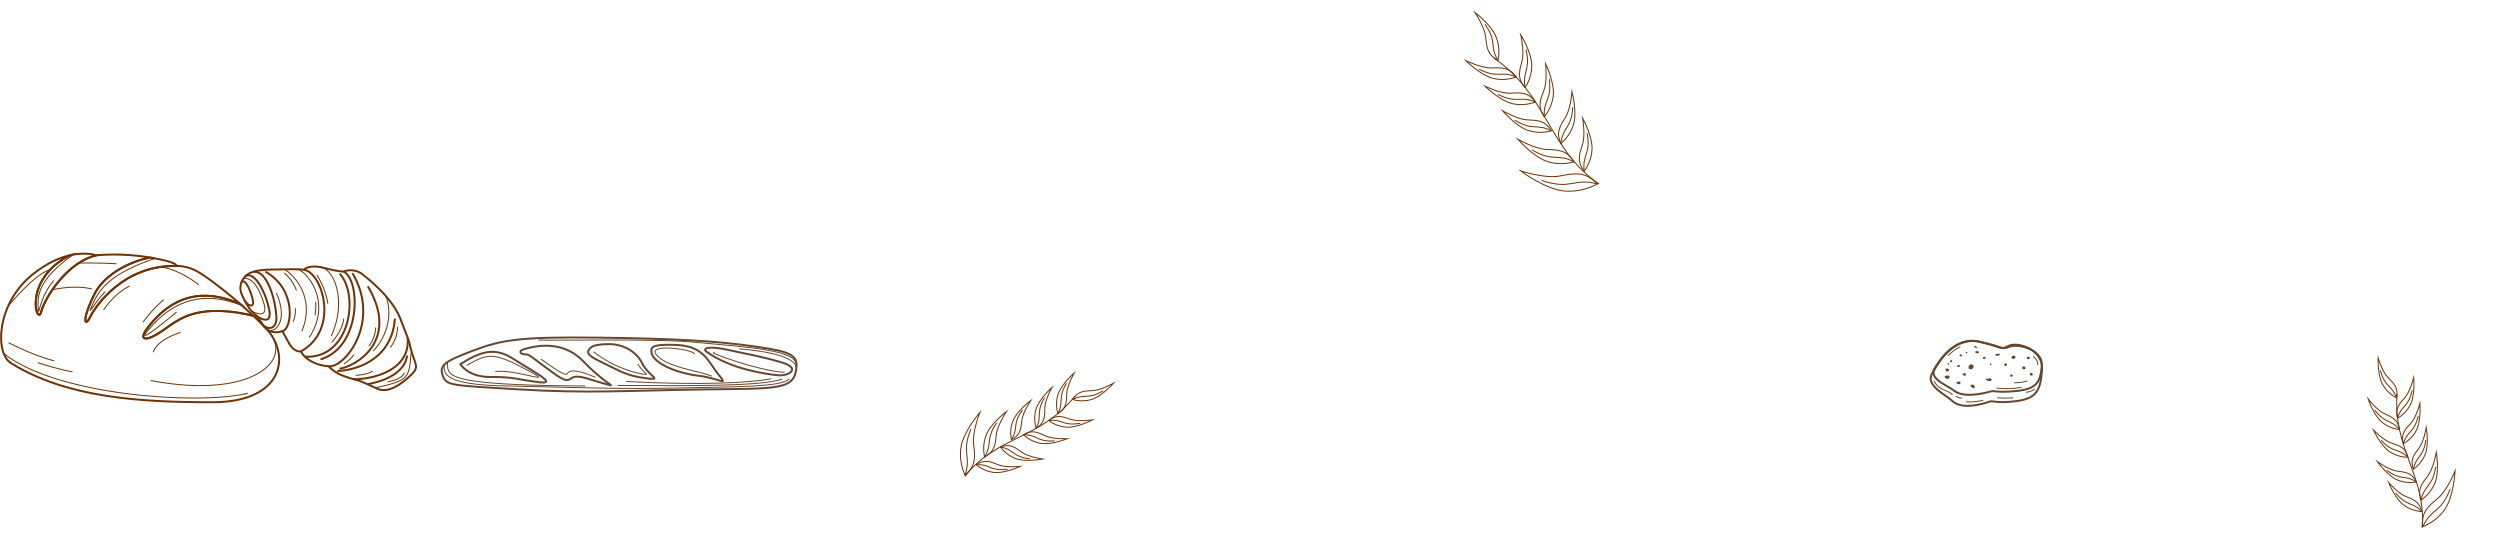 <svg width="1258" height="268" viewBox="0 0 1258 268" fill="none" xmlns="http://www.w3.org/2000/svg">
<g clip-path="url(#clip0_626_8678)">
<path d="M133.634 164.995C131.642 162.939 129.565 160.905 127.456 158.914C122.467 157.642 117.369 156.849 112.23 156.546C95.528 155.749 88.986 161.346 81.726 166.459C74.467 171.571 68.878 172.153 74.231 165.049C89.885 144.372 107.712 147.322 120.796 152.886C111.299 144.652 102.326 138.119 98.675 136.257C95.685 134.679 92.362 133.845 88.986 133.824C62.122 133.092 47.924 154.199 45.344 159.538C42.764 164.877 40.826 161.475 47.603 147.849C51.886 139.303 63.032 132.167 75.441 129.551L74.478 129.411C65.911 128.082 57.219 127.753 48.577 128.432C34.541 131.435 22.763 148.958 20.664 157.062C18.823 164.166 10.932 141.068 35.065 128.453C29.947 129.67 23.641 132.36 16.628 137.925C-1.767 152.52 -2.73 177.588 5.493 182.701C33.888 200.331 70.805 202.408 106.909 202.408C143.013 202.408 146.568 178.385 133.634 164.995Z" stroke="#6D3205" stroke-miterlimit="10"/>
<path d="M74.221 165.049C68.867 172.152 74.467 171.571 81.716 166.459C88.964 161.346 95.517 155.695 112.22 156.545C117.358 156.849 122.456 157.641 127.445 158.913C125.239 156.836 122.991 154.813 120.775 152.886C107.701 147.321 89.885 144.372 74.221 165.049Z" stroke="#6D3205" stroke-miterlimit="10"/>
<path d="M20.654 157.126C22.795 149.021 34.573 131.499 48.567 128.496C48.567 128.496 43.374 126.548 35.055 128.496C10.921 141.132 18.812 164.241 20.654 157.126Z" stroke="#6D3205" stroke-miterlimit="10"/>
<path d="M75.431 129.615C63.032 132.198 51.875 139.302 47.593 147.913C40.815 161.539 42.753 164.951 45.333 159.602C47.914 154.253 62.111 133.156 88.975 133.888C88.986 133.856 89.446 131.757 75.431 129.615Z" stroke="#6D3205" stroke-miterlimit="10"/>
<path d="M1.81 177.803C27.613 198.684 98.451 204.065 124.597 197.919" stroke="#6D3205" stroke-width="0.5" stroke-miterlimit="10" stroke-linecap="round"/>
<path d="M136.792 168.978C145.936 183.239 123.944 200.633 75.987 191.516" stroke="#6D3205" stroke-width="0.5" stroke-miterlimit="10" stroke-linecap="round"/>
<path d="M81.501 134.395C91.138 136.052 99.95 143.253 99.95 143.253" stroke="#6D3205" stroke-width="0.5" stroke-miterlimit="10" stroke-linecap="round"/>
<path d="M39.348 132.339C49.241 132.156 58.439 132.705 58.439 132.705" stroke="#6D3205" stroke-width="0.5" stroke-miterlimit="10" stroke-linecap="round"/>
<path d="M25.258 135.74C18.148 137.139 4.508 153.543 4.508 153.543" stroke="#6D3205" stroke-width="0.5" stroke-miterlimit="10" stroke-linecap="round"/>
<path d="M121.802 153.768C102.091 145.804 87.54 151.928 77.315 163.046C64.606 176.824 82.668 162.239 88.729 157.137" stroke="#6D3205" stroke-width="0.5" stroke-miterlimit="10" stroke-linecap="round"/>
<path d="M77.936 130.024C57.711 137.01 50.719 143.855 46.886 152.531C43.053 161.206 47.036 152.875 52.839 146.804" stroke="#6D3205" stroke-width="0.5" stroke-miterlimit="10" stroke-linecap="round"/>
<path d="M36.736 128.162C19.048 140.777 18.866 148.871 19.219 154.887C19.572 160.904 19.337 150.356 26.96 141.25" stroke="#6D3205" stroke-width="0.5" stroke-miterlimit="10" stroke-linecap="round"/>
<path d="M26.521 145.803C37.913 143.166 46.019 145.341 46.019 145.341" stroke="#6D3205" stroke-width="0.5" stroke-miterlimit="10" stroke-linecap="round"/>
<path d="M4.508 172.583C18.202 179.504 27.067 181.506 27.067 181.506" stroke="#6D3205" stroke-width="0.5" stroke-miterlimit="10" stroke-linecap="round"/>
<path d="M82.294 150.884C78.454 154.149 75.027 157.876 72.09 161.981" stroke="#6D3205" stroke-width="0.5" stroke-miterlimit="10" stroke-linecap="round"/>
<path d="M90.731 167.276C78.107 171.582 77.186 177.039 77.186 177.039" stroke="#6D3205" stroke-width="0.5" stroke-miterlimit="10" stroke-linecap="round"/>
<path d="M65.077 143.909C59.905 146.796 55.498 150.89 52.228 155.846" stroke="#6D3205" stroke-width="0.5" stroke-miterlimit="10" stroke-linecap="round"/>
<path d="M19.144 182.539C31.371 186.478 36.275 187.017 36.275 187.017" stroke="#6D3205" stroke-width="0.5" stroke-miterlimit="10" stroke-linecap="round"/>
</g>
<g clip-path="url(#clip1_626_8678)">
<path d="M803.792 92.55C797.646 85.995 792.034 87.221 784.696 88.595C777.357 89.97 765.204 86.007 765.204 86.007C765.204 86.007 777.861 95.471 787.47 96.139C793.142 96.535 798.807 95.289 803.792 92.55Z" stroke="#6D3205" stroke-width="0.5" stroke-miterlimit="10" stroke-linecap="round"/>
<path d="M803.792 92.55C791.755 89.293 790.784 95.85 775.904 90.832" stroke="#6D3205" stroke-width="0.5" stroke-miterlimit="10" stroke-linecap="round"/>
<path d="M792.031 81.424C788.435 75.362 783.944 75.434 778.149 75.209C772.354 74.984 763.744 70.02 763.744 70.02C763.744 70.02 771.825 79.319 779.028 81.399C783.272 82.653 787.784 82.662 792.031 81.424Z" stroke="#6D3205" stroke-width="0.5" stroke-miterlimit="10" stroke-linecap="round"/>
<path d="M792.031 81.425C783.402 76.95 781.64 81.784 771.105 75.52" stroke="#6D3205" stroke-width="0.5" stroke-miterlimit="10" stroke-linecap="round"/>
<path d="M780.601 65.856C777.506 60.543 773.601 60.558 768.534 60.32C763.467 60.082 756.077 55.698 756.077 55.698C756.077 55.698 763.063 63.938 769.327 65.733C772.997 66.854 776.909 66.896 780.601 65.856Z" stroke="#6D3205" stroke-width="0.5" stroke-miterlimit="10" stroke-linecap="round"/>
<path d="M780.601 65.855C773.1 61.897 771.486 66.094 762.369 60.537" stroke="#6D3205" stroke-width="0.5" stroke-miterlimit="10" stroke-linecap="round"/>
<path d="M772.587 51.296C769.028 46.31 765.14 46.569 760.145 46.9C755.15 47.231 747.258 43.386 747.258 43.386C747.258 43.386 754.926 50.919 761.349 52.233C765.108 53.002 769.008 52.677 772.587 51.296Z" stroke="#6D3205" stroke-width="0.5" stroke-miterlimit="10" stroke-linecap="round"/>
<path d="M772.588 51.296C764.766 48.002 763.526 52.332 753.96 47.605" stroke="#6D3205" stroke-width="0.5" stroke-miterlimit="10" stroke-linecap="round"/>
<path d="M762.937 38.742C759.446 33.752 755.541 34.011 750.483 34.172C745.425 34.334 737.638 30.516 737.638 30.516C737.638 30.516 745.225 38.124 751.618 39.51C755.387 40.351 759.316 40.084 762.937 38.742Z" stroke="#6D3205" stroke-width="0.5" stroke-miterlimit="10" stroke-linecap="round"/>
<path d="M762.937 38.742C755.162 35.376 753.869 39.691 744.366 34.856" stroke="#6D3205" stroke-width="0.5" stroke-miterlimit="10" stroke-linecap="round"/>
<path d="M767.437 44.048C763.333 39.481 764.526 35.747 765.85 30.855C767.175 25.963 765.258 17.474 765.258 17.474C765.258 17.474 770.898 26.621 770.778 33.174C770.723 37.044 769.564 40.818 767.437 44.048Z" stroke="#6D3205" stroke-width="0.5" stroke-miterlimit="10" stroke-linecap="round"/>
<path d="M767.437 44.048C765.945 35.687 770.337 35.431 767.911 25.026" stroke="#6D3205" stroke-width="0.5" stroke-miterlimit="10" stroke-linecap="round"/>
<path d="M753.769 30.333C748.376 27.541 748.117 23.624 747.572 18.56C747.028 13.496 742.227 6.277 742.227 6.277C742.227 6.277 750.766 12.796 752.998 18.966C754.34 22.602 754.608 26.549 753.769 30.333Z" stroke="#6D3205" stroke-width="0.5" stroke-miterlimit="10" stroke-linecap="round"/>
<path d="M753.769 30.334C749.382 23.07 753.476 21.198 747.372 12.395" stroke="#6D3205" stroke-width="0.5" stroke-miterlimit="10" stroke-linecap="round"/>
<path d="M777.09 58.726C773.496 53.743 775.081 50.156 776.902 45.423C778.723 40.689 777.751 32.051 777.751 32.051C777.751 32.051 782.404 41.751 781.586 48.263C781.121 52.111 779.56 55.744 777.09 58.726Z" stroke="#6D3205" stroke-width="0.5" stroke-miterlimit="10" stroke-linecap="round"/>
<path d="M777.09 58.726C776.528 50.251 780.986 50.46 779.588 39.865" stroke="#6D3205" stroke-width="0.5" stroke-miterlimit="10" stroke-linecap="round"/>
<path d="M785.429 72.185C782.82 66.596 785.054 63.385 787.737 59.081C790.42 54.778 791.025 46.104 791.025 46.104C791.025 46.104 793.78 56.505 791.764 62.748C790.598 66.438 788.399 69.713 785.429 72.185Z" stroke="#6D3205" stroke-width="0.5" stroke-miterlimit="10" stroke-linecap="round"/>
<path d="M785.43 72.185C786.415 63.747 790.788 64.779 791.4 54.121" stroke="#6D3205" stroke-width="0.5" stroke-miterlimit="10" stroke-linecap="round"/>
<path d="M797.168 86.114C793.378 81.318 794.698 77.662 796.287 72.839C797.877 68.017 796.388 59.447 796.388 59.447C796.388 59.447 801.562 68.886 801.094 75.427C800.834 79.293 799.471 83.003 797.168 86.114Z" stroke="#6D3205" stroke-width="0.5" stroke-miterlimit="10" stroke-linecap="round"/>
<path d="M797.168 86.115C796.105 77.673 800.615 77.635 798.651 67.13" stroke="#6D3205" stroke-width="0.5" stroke-miterlimit="10" stroke-linecap="round"/>
<path d="M804.552 92.5C779.102 75.18 779.042 48.117 751.751 29.214" stroke="#6D3205" stroke-width="0.5" stroke-miterlimit="10" stroke-linecap="round"/>
</g>
<g clip-path="url(#clip2_626_8678)">
<path d="M205.834 171.859C208.203 183.495 211.754 184.076 206.887 188.652C202.02 193.228 195.42 198.239 189.713 195.534C184.006 192.829 180.679 191.553 180.679 191.553C177.548 190.8 174.473 189.827 171.479 188.642C169.168 187.614 167.083 186.141 165.342 184.306C162.331 184.135 159.392 183.316 156.726 181.903C152.563 179.619 151.457 176.824 151.457 176.824C151.457 176.824 148.14 177.683 145.332 172.541C142.524 167.4 142.092 166.622 142.092 166.622C142.092 166.622 135.775 169.286 132.169 163.278C128.563 157.27 126.876 158.038 124.52 153.637C122.164 149.235 119.136 145.647 122.369 140.315C125.603 134.983 135.303 135.767 142.841 135.541C150.38 135.315 152.921 135.723 152.921 135.723C152.921 135.723 155.417 132.851 162.818 134.793C170.218 136.735 172.828 136.64 172.828 136.64C174.492 136.007 176.296 135.829 178.052 136.124C179.808 136.419 181.454 137.177 182.82 138.319C186.287 141.093 189.572 144.086 192.655 147.28C192.655 147.28 198.796 153.703 201.278 159.894C203.759 166.085 205.834 171.859 205.834 171.859Z" stroke="#6D3205" stroke-miterlimit="10"/>
<path d="M133.567 136.703C149.965 146.005 146.651 166.137 142.081 166.635" stroke="#6D3205" stroke-miterlimit="10"/>
<path d="M151.467 176.811C170.967 165.932 162.396 137.257 152.927 135.729" stroke="#6D3205" stroke-miterlimit="10"/>
<path d="M172.834 136.646C181.432 140.448 182.092 174.68 161.255 180.835" stroke="#6D3205" stroke-miterlimit="10"/>
<path d="M177.337 137.418C191.905 161.919 173.566 185.261 165.373 184.309" stroke="#6D3205" stroke-miterlimit="10"/>
<path d="M185.098 144.06C201.55 171.789 178.579 184.487 170.831 185.551" stroke="#6D3205" stroke-miterlimit="10"/>
<path d="M198.714 160.311C196.92 185.47 170.974 186.928 169.705 186.588" stroke="#6D3205" stroke-miterlimit="10"/>
<path d="M205.119 169.864C206.898 188.639 182.094 191.364 177.561 190.709" stroke="#6D3205" stroke-miterlimit="10"/>
<path d="M204.844 178.925C203.374 190.765 184.922 193.321 184.922 193.321" stroke="#6D3205" stroke-miterlimit="10"/>
<path d="M127.413 136.804C134.434 135.73 138.598 150.906 139.062 159.055C139.527 167.204 133.459 165.28 132.154 163.31" stroke="#6D3205" stroke-miterlimit="10"/>
<path d="M123.168 139.331C127.192 135.725 133.036 145.052 135.309 155.064C137.582 165.076 129.466 159.385 128.398 158.364" stroke="#6D3205" stroke-miterlimit="10"/>
<path d="M121.44 142.203C123.142 139.31 126.342 146.6 127.221 150.985C128.099 155.371 124.491 153.822 123.156 151.226" stroke="#6D3205" stroke-miterlimit="10"/>
<path d="M170.946 137.688C180.934 148.594 176.164 180.74 153.451 179.485" stroke="#6D3205" stroke-miterlimit="10"/>
<path d="M126.566 156.57C135.747 160.977 133.783 154.176 130.721 147.173C127.66 140.171 122.992 138.913 122.042 140.893" stroke="#6D3205" stroke-width="0.5" stroke-miterlimit="10" stroke-linecap="round"/>
<path d="M139.136 147.583C145.32 161.878 138.262 167.492 135.107 166.234" stroke="#6D3205" stroke-width="0.5" stroke-miterlimit="10" stroke-linecap="round"/>
<path d="M151.969 166.487C159.754 147.531 144.527 135.518 142.837 135.56" stroke="#6D3205" stroke-width="0.5" stroke-miterlimit="10" stroke-linecap="round"/>
<path d="M155.716 169.661C167.997 150.595 152.685 134.907 149.256 135.499" stroke="#6D3205" stroke-width="0.5" stroke-miterlimit="10" stroke-linecap="round"/>
<path d="M160.002 134.063C168.156 134.173 174.779 151.302 166.771 168.926" stroke="#6D3205" stroke-width="0.5" stroke-miterlimit="10" stroke-linecap="round"/>
<path d="M194.216 149.03C199.533 163.947 188.901 175.703 187.909 176.52" stroke="#6D3205" stroke-width="0.5" stroke-miterlimit="10" stroke-linecap="round"/>
<path d="M207.208 177.228C205.974 177.749 207.879 188.065 202.118 191.137C196.357 194.209 187.383 194.826 189.724 195.521" stroke="#6D3205" stroke-width="0.5" stroke-miterlimit="10" stroke-linecap="round"/>
<path d="M143.165 137.492C145.855 139.754 147.903 142.683 149.104 145.986" stroke="#6D3205" stroke-width="0.5" stroke-miterlimit="10" stroke-linecap="round"/>
<path d="M148.636 155.297C148.767 157.487 148.401 159.677 147.565 161.706" stroke="#6D3205" stroke-width="0.5" stroke-miterlimit="10" stroke-linecap="round"/>
<path d="M158.864 152.069C159.026 154.207 158.915 156.357 158.535 158.467" stroke="#6D3205" stroke-width="0.5" stroke-miterlimit="10" stroke-linecap="round"/>
<path d="M159.519 138.505C162.279 142.799 164.135 147.61 164.973 152.645" stroke="#6D3205" stroke-width="0.5" stroke-miterlimit="10" stroke-linecap="round"/>
<path d="M172.944 160.499C172.336 166.648 166.954 172.209 166.954 172.209" stroke="#6D3205" stroke-width="0.5" stroke-miterlimit="10" stroke-linecap="round"/>
<path d="M189.079 164.995C188.826 168.275 187.665 171.42 185.726 174.078" stroke="#6D3205" stroke-width="0.5" stroke-miterlimit="10" stroke-linecap="round"/>
<path d="M177.997 178.644C176.669 180.369 175.055 181.854 173.226 183.035" stroke="#6D3205" stroke-width="0.5" stroke-miterlimit="10" stroke-linecap="round"/>
<path d="M187.434 186.799C183.895 188.902 179.106 188.806 179.106 188.806" stroke="#6D3205" stroke-width="0.5" stroke-miterlimit="10" stroke-linecap="round"/>
<path d="M199.988 164.602C200.251 170.11 196.506 174.721 196.506 174.721" stroke="#6D3205" stroke-width="0.5" stroke-miterlimit="10" stroke-linecap="round"/>
<path d="M203.408 187.658C202.125 191.142 195.289 192.082 195.289 192.082" stroke="#6D3205" stroke-width="0.5" stroke-miterlimit="10" stroke-linecap="round"/>
</g>
<g clip-path="url(#clip3_626_8678)">
<path d="M485.592 238.995C491.351 234.271 490.645 229.562 489.911 223.417C489.177 217.272 493.122 207.437 493.122 207.437C493.122 207.437 484.598 217.387 483.518 225.298C482.88 229.967 483.6 234.722 485.592 238.995Z" stroke="#6D3205" stroke-width="0.5" stroke-miterlimit="10" stroke-linecap="round"/>
<path d="M485.592 238.995C488.946 229.217 483.576 228.054 488.543 216.022" stroke="#6D3205" stroke-width="0.5" stroke-miterlimit="10" stroke-linecap="round"/>
<path d="M495.44 229.878C500.651 227.236 500.839 223.518 501.343 218.736C501.846 213.955 506.425 207.106 506.425 207.106C506.425 207.106 498.29 213.28 496.174 219.124C494.904 222.565 494.649 226.297 495.44 229.878Z" stroke="#6D3205" stroke-width="0.5" stroke-miterlimit="10" stroke-linecap="round"/>
<path d="M495.44 229.878C499.615 222.986 495.713 221.263 501.472 212.893" stroke="#6D3205" stroke-width="0.5" stroke-miterlimit="10" stroke-linecap="round"/>
<path d="M508.945 221.278C513.509 219.009 513.71 215.778 514.185 211.6C514.66 207.422 518.692 201.55 518.692 201.55C518.692 201.55 511.493 206.877 509.664 211.959C508.536 214.933 508.286 218.167 508.945 221.278Z" stroke="#6D3205" stroke-width="0.5" stroke-miterlimit="10" stroke-linecap="round"/>
<path d="M508.945 221.277C512.63 215.29 509.247 213.725 514.344 206.488" stroke="#6D3205" stroke-width="0.5" stroke-miterlimit="10" stroke-linecap="round"/>
<path d="M521.427 215.448C525.747 212.778 525.747 209.547 525.747 205.398C525.747 201.248 529.36 194.931 529.36 194.931C529.36 194.931 522.709 200.86 521.269 206.101C520.427 209.168 520.482 212.411 521.427 215.448Z" stroke="#6D3205" stroke-width="0.5" stroke-miterlimit="10" stroke-linecap="round"/>
<path d="M521.427 215.448C524.581 209.159 521.068 207.896 525.502 200.243" stroke="#6D3205" stroke-width="0.5" stroke-miterlimit="10" stroke-linecap="round"/>
<path d="M532.341 208.154C536.66 205.541 536.66 202.296 536.804 198.103C536.948 193.911 540.533 187.68 540.533 187.68C540.533 187.68 533.824 193.538 532.326 198.75C531.424 201.821 531.429 205.086 532.341 208.154Z" stroke="#6D3205" stroke-width="0.5" stroke-miterlimit="10" stroke-linecap="round"/>
<path d="M532.341 208.154C535.552 201.909 532.053 200.602 536.574 193.007" stroke="#6D3205" stroke-width="0.5" stroke-miterlimit="10" stroke-linecap="round"/>
<path d="M527.705 211.586C531.707 208.442 534.731 209.633 538.705 210.997C542.678 212.361 549.805 211.242 549.805 211.242C549.805 211.242 541.93 215.405 536.516 214.946C533.318 214.688 530.26 213.522 527.705 211.586Z" stroke="#6D3205" stroke-width="0.5" stroke-miterlimit="10" stroke-linecap="round"/>
<path d="M527.705 211.586C534.702 210.811 534.673 214.458 543.413 213.022" stroke="#6D3205" stroke-width="0.5" stroke-miterlimit="10" stroke-linecap="round"/>
<path d="M539.799 201.033C542.405 196.725 545.659 196.725 549.877 196.553C554.096 196.381 560.33 192.806 560.33 192.806C560.33 192.806 554.47 199.511 549.244 201.018C546.162 201.929 542.883 201.934 539.799 201.033Z" stroke="#6D3205" stroke-width="0.5" stroke-miterlimit="10" stroke-linecap="round"/>
<path d="M539.799 201.033C546.047 197.802 547.372 201.291 554.988 196.726" stroke="#6D3205" stroke-width="0.5" stroke-miterlimit="10" stroke-linecap="round"/>
<path d="M515.035 218.765C519.354 216.066 522.234 217.573 526.049 219.339C529.864 221.105 537.063 220.775 537.063 220.775C537.063 220.775 528.785 224.092 523.443 223.058C520.285 222.462 517.366 220.972 515.035 218.765Z" stroke="#6D3205" stroke-width="0.5" stroke-miterlimit="10" stroke-linecap="round"/>
<path d="M515.035 218.765C522.075 218.765 521.658 222.44 530.498 221.866" stroke="#6D3205" stroke-width="0.5" stroke-miterlimit="10" stroke-linecap="round"/>
<path d="M503.445 224.924C508.21 223.072 510.744 225.097 514.156 227.552C517.569 230.007 524.71 230.983 524.71 230.983C524.71 230.983 515.956 232.692 510.903 230.682C507.915 229.515 505.326 227.517 503.445 224.924Z" stroke="#6D3205" stroke-width="0.5" stroke-miterlimit="10" stroke-linecap="round"/>
<path d="M503.445 224.924C510.37 226.202 509.276 229.762 518.058 230.854" stroke="#6D3205" stroke-width="0.5" stroke-miterlimit="10" stroke-linecap="round"/>
<path d="M491.279 233.869C495.454 230.997 498.405 232.29 502.307 233.869C506.209 235.448 513.379 234.687 513.379 234.687C513.379 234.687 505.288 238.449 499.903 237.703C496.719 237.275 493.725 235.945 491.279 233.869Z" stroke="#6D3205" stroke-width="0.5" stroke-miterlimit="10" stroke-linecap="round"/>
<path d="M491.279 233.869C498.319 233.453 498.103 237.186 506.9 236.138" stroke="#6D3205" stroke-width="0.5" stroke-miterlimit="10" stroke-linecap="round"/>
<path d="M485.592 239.627C501.314 219.526 523.702 220.962 540.835 199.425" stroke="#6D3205" stroke-width="0.5" stroke-miterlimit="10" stroke-linecap="round"/>
</g>
<g clip-path="url(#clip4_626_8678)">
<path d="M1219.18 265.014C1218.25 257.624 1222 254.689 1226.75 250.731C1231.51 246.773 1235.41 236.919 1235.41 236.919C1235.41 236.919 1234.76 250.004 1230.1 256.492C1227.36 260.322 1223.57 263.28 1219.18 265.014Z" stroke="#6D3205" stroke-width="0.5" stroke-miterlimit="10" stroke-linecap="round"/>
<path d="M1219.18 265.014C1223.47 255.606 1228.17 258.454 1232.83 246.301" stroke="#6D3205" stroke-width="0.5" stroke-miterlimit="10" stroke-linecap="round"/>
<path d="M1218.3 251.623C1216.33 246.121 1218.75 243.292 1221.67 239.473C1224.59 235.655 1225.97 227.533 1225.97 227.533C1225.97 227.533 1227.64 237.609 1225.16 243.308C1223.71 246.68 1221.33 249.565 1218.3 251.623Z" stroke="#6D3205" stroke-width="0.5" stroke-miterlimit="10" stroke-linecap="round"/>
<path d="M1218.3 251.622C1220 243.747 1224.02 245.178 1225.59 235.14" stroke="#6D3205" stroke-width="0.5" stroke-miterlimit="10" stroke-linecap="round"/>
<path d="M1214.4 236.093C1212.65 231.307 1214.72 228.823 1217.25 225.462C1219.78 222.101 1220.88 215.065 1220.88 215.065C1220.88 215.065 1222.45 223.882 1220.28 228.83C1219.06 231.766 1217.02 234.286 1214.4 236.093Z" stroke="#6D3205" stroke-width="0.5" stroke-miterlimit="10" stroke-linecap="round"/>
<path d="M1214.4 236.092C1215.84 229.211 1219.37 230.4 1220.65 221.641" stroke="#6D3205" stroke-width="0.5" stroke-miterlimit="10" stroke-linecap="round"/>
<path d="M1209.34 223.278C1208.04 218.369 1210.26 216.023 1213.12 213.01C1215.97 209.996 1217.69 202.924 1217.69 202.924C1217.69 202.924 1218.44 211.803 1215.88 216.599C1214.39 219.405 1212.12 221.723 1209.34 223.278Z" stroke="#6D3205" stroke-width="0.5" stroke-miterlimit="10" stroke-linecap="round"/>
<path d="M1209.34 223.278C1211.38 216.543 1214.8 218.04 1216.84 209.434" stroke="#6D3205" stroke-width="0.5" stroke-miterlimit="10" stroke-linecap="round"/>
<path d="M1206.43 210.479C1205.09 205.612 1207.32 203.255 1210.1 200.111C1212.88 196.968 1214.56 189.978 1214.56 189.978C1214.56 189.978 1215.4 198.844 1212.91 203.659C1211.45 206.509 1209.2 208.877 1206.43 210.479Z" stroke="#6D3205" stroke-width="0.5" stroke-miterlimit="10" stroke-linecap="round"/>
<path d="M1206.43 210.478C1208.39 203.735 1211.83 205.191 1213.77 196.568" stroke="#6D3205" stroke-width="0.5" stroke-miterlimit="10" stroke-linecap="round"/>
<path d="M1207.44 216.158C1206.69 211.123 1203.68 209.91 1199.86 208.169C1196.03 206.427 1191.63 200.715 1191.63 200.715C1191.63 200.715 1194.48 209.153 1198.73 212.54C1201.23 214.552 1204.25 215.807 1207.44 216.158Z" stroke="#6D3205" stroke-width="0.5" stroke-miterlimit="10" stroke-linecap="round"/>
<path d="M1207.44 216.158C1202.89 210.784 1200.4 213.453 1195.05 206.402" stroke="#6D3205" stroke-width="0.5" stroke-miterlimit="10" stroke-linecap="round"/>
<path d="M1205.91 200.18C1206.98 195.26 1204.62 193.023 1201.67 189.998C1198.73 186.973 1196.66 180.091 1196.66 180.091C1196.66 180.091 1196.3 188.989 1199.06 193.677C1200.67 196.456 1203.05 198.714 1205.91 200.18Z" stroke="#6D3205" stroke-width="0.5" stroke-miterlimit="10" stroke-linecap="round"/>
<path d="M1205.91 200.18C1203.59 193.538 1200.23 195.161 1197.84 186.61" stroke="#6D3205" stroke-width="0.5" stroke-miterlimit="10" stroke-linecap="round"/>
<path d="M1211.71 230.081C1210.42 225.152 1207.3 224.267 1203.31 222.927C1199.33 221.586 1194.33 216.398 1194.33 216.398C1194.33 216.398 1198.06 224.498 1202.65 227.419C1205.35 229.157 1208.5 230.082 1211.71 230.081Z" stroke="#6D3205" stroke-width="0.5" stroke-miterlimit="10" stroke-linecap="round"/>
<path d="M1211.71 230.081C1206.59 225.241 1204.37 228.197 1198.34 221.703" stroke="#6D3205" stroke-width="0.5" stroke-miterlimit="10" stroke-linecap="round"/>
<path d="M1215.89 242.522C1213.7 237.901 1210.47 237.629 1206.3 237.066C1202.14 236.504 1196.28 232.304 1196.28 232.304C1196.28 232.304 1201.46 239.562 1206.51 241.576C1209.49 242.783 1212.74 243.111 1215.89 242.522Z" stroke="#6D3205" stroke-width="0.5" stroke-miterlimit="10" stroke-linecap="round"/>
<path d="M1215.89 242.521C1209.98 238.689 1208.33 242.027 1201.2 236.782" stroke="#6D3205" stroke-width="0.5" stroke-miterlimit="10" stroke-linecap="round"/>
<path d="M1218.57 257.381C1217.52 252.425 1214.48 251.335 1210.57 249.8C1206.65 248.264 1201.96 242.783 1201.96 242.783C1201.96 242.783 1205.25 251.077 1209.68 254.237C1212.28 256.115 1215.37 257.207 1218.57 257.381Z" stroke="#6D3205" stroke-width="0.5" stroke-miterlimit="10" stroke-linecap="round"/>
<path d="M1218.57 257.381C1213.75 252.239 1211.34 255.098 1205.67 248.29" stroke="#6D3205" stroke-width="0.5" stroke-miterlimit="10" stroke-linecap="round"/>
<path d="M1218.75 265.472C1221.15 240.066 1203.9 225.718 1206.26 198.299" stroke="#6D3205" stroke-width="0.5" stroke-miterlimit="10" stroke-linecap="round"/>
</g>
<g clip-path="url(#clip5_626_8678)">
<path d="M400.84 183.795C400.266 196.655 392.154 195.383 353.328 195.973C314.503 196.563 295.71 198.022 261.296 195.953C226.881 193.884 224.587 194.148 222.775 188.976C220.963 183.804 223.486 181.946 237.942 176.481C252.397 171.015 261.4 169.454 299.768 169.884C338.136 170.314 359.468 171.581 376.495 173.906C393.522 176.231 401.119 177.541 400.84 183.795Z" stroke="#66462C" stroke-miterlimit="10"/>
<path d="M263.06 175.941C275.739 171.793 286.308 174.352 293.32 181.62C297.509 186.042 302.122 190.042 307.092 193.562C308.479 194.553 305.848 193.485 294.755 190.259C283.662 187.032 289.826 195.931 278.225 187.555C266.623 179.179 266.789 178.351 264.148 178.317C261.506 178.283 261.261 176.529 263.06 175.941Z" stroke="#66462C" stroke-miterlimit="10"/>
<path d="M231.675 183.242C241.202 177.212 248.61 174.258 258.275 180.558C267.94 186.857 281.634 193.68 270.943 192.309C260.252 190.939 258.451 189.597 246.9 189.696C235.348 189.795 231.675 183.242 231.675 183.242Z" stroke="#66462C" stroke-miterlimit="10"/>
<path d="M355.384 176.87C367.699 185.911 386.148 188.347 391.53 188.834C396.911 189.321 403.441 185.357 393.17 182.316C382.9 179.275 376.123 178.224 366.101 176.026C356.078 173.828 353.459 175.457 355.384 176.87Z" stroke="#66462C" stroke-miterlimit="10"/>
<path d="M327.75 176.408C327.415 182.372 340.002 187.683 351.262 189.043C362.523 190.404 366.773 194.854 361.56 188.498C356.347 182.141 354.484 174.332 340.865 173.603C327.247 172.874 327.847 175.265 327.75 176.408Z" stroke="#66462C" stroke-miterlimit="10"/>
<path d="M297.433 174.81C294.056 177.679 296.414 179.248 303.879 182.812C311.344 186.375 315.08 189.06 324.665 190.282C334.25 191.503 326.614 189.752 323.081 182.686C319.548 175.621 311.788 173.129 306.779 173.157C301.769 173.186 298.779 173.661 297.433 174.81Z" stroke="#66462C" stroke-miterlimit="10"/>
<path d="M223.597 183.427C223.093 187.996 223.24 193.63 254.852 194.21C286.464 194.789 309.715 195.99 341.433 195.23C373.152 194.47 392.403 194.79 397.081 190.747" stroke="#66462C" stroke-width="0.5" stroke-miterlimit="10" stroke-linecap="round"/>
<path d="M225.169 182.161C225.332 189.078 222.151 193.791 294.339 194.247" stroke="#66462C" stroke-width="0.5" stroke-miterlimit="10" stroke-linecap="round"/>
<path d="M400.84 183.794C400.374 176.31 380.499 174.976 346.587 171.975C329.435 170.481 273.49 171.411 271.195 171.108" stroke="#66462C" stroke-width="0.5" stroke-miterlimit="10" stroke-linecap="round"/>
<path d="M372.156 175.571C402.772 178.05 400.72 185.309 400.72 185.309" stroke="#66462C" stroke-width="0.5" stroke-miterlimit="10" stroke-linecap="round"/>
<path d="M311.046 193.955C351.262 194.211 382.147 194.301 393.351 190.874" stroke="#66462C" stroke-width="0.5" stroke-miterlimit="10" stroke-linecap="round"/>
<path d="M315.254 191.977C352.801 193.983 377.959 192.586 387.847 190.642" stroke="#66462C" stroke-width="0.5" stroke-miterlimit="10" stroke-linecap="round"/>
<path d="M394.566 187.346C381.803 186.698 355.061 176.863 359.398 177.44" stroke="#66462C" stroke-width="0.5" stroke-miterlimit="10" stroke-linecap="round"/>
<path d="M358.052 189.219C350.799 186.382 335.314 184.856 330.158 178.35C325.937 173.039 346.394 175.321 349.522 177.909" stroke="#66462C" stroke-width="0.5" stroke-miterlimit="10" stroke-linecap="round"/>
<path d="M298.807 177.139C310.615 186.094 320.989 187.805 324.075 188.324C327.162 188.844 323.861 187.806 321.02 183.307" stroke="#66462C" stroke-width="0.5" stroke-miterlimit="10" stroke-linecap="round"/>
<path d="M299.383 189.743C289.325 185.458 286.389 186.359 285.544 187.98C284.699 189.602 278.488 185.185 272.366 180.817" stroke="#66462C" stroke-width="0.5" stroke-miterlimit="10" stroke-linecap="round"/>
<path d="M235.008 183.808C244.871 178.115 248.088 177.051 263.453 185.227C282.163 195.167 261.516 185.917 249.432 186.877" stroke="#66462C" stroke-width="0.5" stroke-miterlimit="10" stroke-linecap="round"/>
</g>
<g clip-path="url(#clip6_626_8678)">
<path d="M1001.35 202.03C990.08 205.85 984.52 204.03 982.09 201.51C979.66 198.99 969.37 194.28 971.89 188.62C974.41 182.96 983.06 168.8 995.9 171.93C1008.74 175.06 1006.31 176.23 1010.8 174.02C1015.29 171.81 1028.29 175.81 1027.54 186.08C1026.79 196.35 1024.92 200.44 1014.91 201.8C1004.9 203.16 1002.84 201.53 1001.35 202.03Z" stroke="#66462C" stroke-miterlimit="10"/>
<path d="M1001.97 196.93C990.97 199.98 985.6 198.52 983.23 196.51C980.86 194.5 970.86 190.73 973.32 186.2C975.78 181.67 983.42 169.43 995.9 171.93C1008.38 174.43 1006.79 176.24 1011.15 174.48C1015.51 172.72 1028.15 175.9 1027.43 184.12C1026.71 192.34 1024.89 195.6 1015.15 196.69C1005.41 197.78 1003.41 196.48 1001.97 196.93Z" stroke="#66462C" stroke-miterlimit="10"/>
<path d="M986.32 192.12C986.03 191.83 985.56 191.96 985.22 192.05C984.88 192.14 984.52 192.24 984.49 192.53C984.46 192.82 984.82 193.03 984.9 193.08C985.31 193.34 986.08 193.53 986.39 193.08C986.483 192.933 986.526 192.761 986.513 192.588C986.501 192.415 986.433 192.251 986.32 192.12Z" fill="#66462C"/>
<path d="M1000.77 190.48C999.77 190.64 999.26 190.48 999.18 190.64C999.1 190.8 999.45 191.14 999.7 191.32C1000.58 191.93 1001.99 191.86 1002.19 191.38C1002.32 191.08 1001.98 190.56 1001.58 190.38C1001.35 190.33 1001.21 190.4 1000.77 190.48Z" fill="#66462C"/>
<path d="M1004.85 178.12C1004.05 178.23 1003.94 178.32 1003.92 178.41C1003.9 178.5 1004.2 178.81 1004.37 178.9C1004.64 179.028 1004.94 179.077 1005.24 179.042C1005.54 179.006 1005.82 178.888 1006.05 178.7C1006.05 178.7 1006.52 178.32 1006.44 178.12C1006.36 177.92 1005.77 178 1004.85 178.12Z" fill="#66462C"/>
<path d="M994.34 176.73C994.34 176.73 993.93 176.92 993.92 177.18C993.91 177.44 994.43 177.83 994.92 177.83C995.41 177.83 996.06 177.29 995.99 177.06C995.99 177.06 995.99 176.97 995.54 176.86C994.91 176.7 994.6 176.62 994.34 176.73Z" fill="#66462C"/>
<path d="M985.08 183.86C985.01 183.91 984.71 184.12 984.75 184.31C984.82 184.41 984.909 184.496 985.012 184.563C985.116 184.629 985.231 184.674 985.352 184.695C985.473 184.717 985.597 184.714 985.717 184.687C985.836 184.661 985.95 184.61 986.05 184.54C986.14 184.44 986.195 184.314 986.206 184.18C986.216 184.046 986.183 183.912 986.11 183.8C985.89 183.53 985.37 183.66 985.08 183.86Z" fill="#66462C"/>
<path d="M986.02 178.82C986.038 178.964 986.106 179.098 986.212 179.199C986.317 179.299 986.455 179.359 986.6 179.37C986.737 179.39 986.876 179.362 986.994 179.29C987.113 179.219 987.203 179.11 987.25 178.98C987.271 178.861 987.255 178.738 987.203 178.628C987.151 178.519 987.066 178.428 986.96 178.37C986.869 178.332 986.771 178.314 986.673 178.317C986.575 178.319 986.478 178.343 986.39 178.385C986.301 178.427 986.222 178.488 986.158 178.563C986.095 178.638 986.048 178.725 986.02 178.82Z" fill="#66462C"/>
<path d="M981.23 181.99C981.299 182.11 981.408 182.201 981.538 182.249C981.668 182.296 981.81 182.297 981.94 182.25C982.092 182.198 982.218 182.088 982.291 181.944C982.364 181.801 982.378 181.634 982.33 181.48C982.291 181.399 982.233 181.328 982.159 181.276C982.086 181.223 982 181.19 981.91 181.18C981.51 181.16 981.1 181.67 981.23 181.99Z" fill="#66462C"/>
<path d="M979.94 183.12C979.955 183.192 979.986 183.26 980.03 183.319C980.074 183.377 980.131 183.426 980.195 183.46C980.26 183.494 980.332 183.514 980.405 183.517C980.479 183.521 980.552 183.508 980.62 183.48C980.685 183.433 980.734 183.369 980.763 183.294C980.791 183.22 980.797 183.138 980.78 183.06C980.763 182.971 980.72 182.889 980.656 182.824C980.591 182.76 980.509 182.717 980.42 182.7C980.361 182.696 980.301 182.704 980.245 182.723C980.189 182.742 980.137 182.772 980.093 182.811C980.048 182.85 980.012 182.897 979.985 182.95C979.959 183.003 979.944 183.061 979.94 183.12Z" fill="#66462C"/>
<path d="M1001.3 183.35C1001.32 183.421 1001.35 183.487 1001.39 183.545C1001.44 183.602 1001.49 183.649 1001.56 183.683C1001.62 183.716 1001.69 183.735 1001.77 183.738C1001.84 183.741 1001.91 183.728 1001.98 183.7C1002.04 183.653 1002.09 183.588 1002.12 183.513C1002.15 183.439 1002.16 183.358 1002.14 183.28C1002.13 183.192 1002.08 183.11 1002.02 183.048C1001.96 182.985 1001.88 182.943 1001.79 182.93C1001.73 182.924 1001.67 182.931 1001.61 182.949C1001.56 182.967 1001.5 182.997 1001.46 183.036C1001.41 183.075 1001.37 183.123 1001.35 183.177C1001.32 183.231 1001.3 183.29 1001.3 183.35Z" fill="#66462C"/>
<path d="M989.35 177.75C989.454 177.816 989.58 177.839 989.701 177.815C989.822 177.791 989.929 177.721 990 177.62C990.028 177.523 990.024 177.42 989.988 177.326C989.952 177.232 989.886 177.153 989.8 177.1C989.699 177.031 989.576 177.003 989.455 177.021C989.334 177.04 989.225 177.104 989.15 177.2C989.114 177.301 989.115 177.411 989.151 177.511C989.188 177.611 989.258 177.696 989.35 177.75Z" fill="#66462C"/>
<path d="M1011.5 189.24C1011.56 189.335 1011.64 189.416 1011.73 189.478C1011.82 189.539 1011.93 189.581 1012.04 189.599C1012.15 189.617 1012.26 189.611 1012.37 189.582C1012.47 189.553 1012.57 189.501 1012.66 189.43C1012.76 189.309 1012.82 189.155 1012.82 188.995C1012.82 188.836 1012.76 188.681 1012.66 188.56C1012.58 188.477 1012.47 188.418 1012.36 188.39C1012.24 188.362 1012.12 188.365 1012.01 188.4C1011.84 188.453 1011.69 188.568 1011.6 188.723C1011.5 188.878 1011.47 189.062 1011.5 189.24Z" fill="#66462C"/>
<path d="M993.86 174.93C994.24 175.23 994.86 175.33 994.92 175.16C994.98 174.99 994.72 174.63 994.5 174.45C994.13 174.11 993.5 173.89 993.4 174.06C993.3 174.23 993.52 174.67 993.86 174.93Z" fill="#66462C"/>
<path d="M1012.18 179.68C1012.15 179.801 1012.16 179.926 1012.19 180.044C1012.22 180.163 1012.28 180.271 1012.37 180.36C1012.49 180.461 1012.63 180.535 1012.78 180.578C1012.93 180.622 1013.09 180.634 1013.24 180.613C1013.4 180.592 1013.55 180.54 1013.68 180.458C1013.82 180.377 1013.93 180.269 1014.02 180.14C1014.11 180.002 1014.16 179.838 1014.16 179.67C1014.16 179.503 1014.11 179.339 1014.02 179.2C1013.87 179.099 1013.7 179.03 1013.52 178.999C1013.35 178.968 1013.17 178.976 1012.99 179.021C1012.82 179.067 1012.65 179.149 1012.51 179.263C1012.37 179.377 1012.26 179.519 1012.18 179.68Z" fill="#66462C"/>
<path d="M997.79 179.99C997.773 180.148 997.813 180.306 997.903 180.437C997.993 180.567 998.127 180.661 998.28 180.7C998.421 180.72 998.564 180.695 998.691 180.631C998.818 180.567 998.922 180.465 998.99 180.34C999.063 180.231 999.101 180.102 999.101 179.97C999.101 179.839 999.063 179.71 998.99 179.6C998.886 179.544 998.772 179.51 998.655 179.499C998.537 179.488 998.419 179.501 998.306 179.538C998.194 179.574 998.09 179.633 998.002 179.711C997.913 179.789 997.841 179.884 997.79 179.99Z" fill="#66462C"/>
<path d="M1008.5 183.5C1008.51 183.672 1008.58 183.836 1008.7 183.961C1008.82 184.086 1008.98 184.163 1009.15 184.18C1009.27 184.19 1009.39 184.168 1009.49 184.117C1009.6 184.066 1009.69 183.988 1009.76 183.89C1009.81 183.81 1009.85 183.72 1009.87 183.625C1009.88 183.531 1009.88 183.434 1009.86 183.341C1009.84 183.247 1009.8 183.159 1009.74 183.082C1009.68 183.004 1009.61 182.939 1009.53 182.89C1009.42 182.848 1009.31 182.831 1009.19 182.84C1009.08 182.85 1008.97 182.885 1008.87 182.944C1008.77 183.003 1008.68 183.083 1008.62 183.18C1008.56 183.276 1008.51 183.386 1008.5 183.5Z" fill="#66462C"/>
<path d="M1020.17 180.57C1020.26 180.645 1020.37 180.7 1020.48 180.732C1020.59 180.763 1020.71 180.77 1020.83 180.752C1020.94 180.734 1021.06 180.692 1021.15 180.628C1021.25 180.563 1021.34 180.479 1021.4 180.38C1021.51 180.08 1021.23 179.66 1020.88 179.51C1020.74 179.432 1020.57 179.409 1020.42 179.446C1020.26 179.484 1020.13 179.579 1020.04 179.713C1019.95 179.846 1019.91 180.008 1019.94 180.167C1019.96 180.326 1020.04 180.47 1020.17 180.57Z" fill="#66462C"/>
<path d="M1021.51 188.72C1021.59 188.812 1021.68 188.886 1021.79 188.937C1021.9 188.988 1022.02 189.015 1022.14 189.015C1022.26 189.015 1022.38 188.988 1022.49 188.937C1022.6 188.886 1022.69 188.812 1022.77 188.72C1022.85 188.605 1022.89 188.472 1022.89 188.335C1022.89 188.198 1022.85 188.064 1022.77 187.95C1022.71 187.855 1022.62 187.775 1022.53 187.715C1022.43 187.655 1022.32 187.616 1022.21 187.601C1022.1 187.586 1021.98 187.595 1021.88 187.627C1021.77 187.66 1021.67 187.715 1021.58 187.79C1021.47 187.915 1021.4 188.074 1021.39 188.243C1021.37 188.411 1021.42 188.579 1021.51 188.72Z" fill="#66462C"/>
<path d="M1017.53 185.08C1017.53 185.52 1018.02 185.84 1018.44 185.86C1018.59 185.872 1018.74 185.842 1018.88 185.773C1019.02 185.705 1019.13 185.6 1019.21 185.47C1019.27 185.327 1019.28 185.171 1019.24 185.021C1019.21 184.872 1019.13 184.736 1019.02 184.63C1018.91 184.527 1018.77 184.452 1018.63 184.412C1018.48 184.372 1018.33 184.368 1018.18 184.4C1018.01 184.433 1017.86 184.516 1017.75 184.638C1017.63 184.76 1017.56 184.914 1017.53 185.08Z" fill="#66462C"/>
<path d="M992.04 194.8C992.74 195.24 993.1 195.47 993.3 195.38C993.42 195.299 993.516 195.188 993.58 195.058C993.643 194.928 993.671 194.784 993.66 194.64C993.627 194.31 993.466 194.006 993.212 193.793C992.958 193.58 992.631 193.475 992.3 193.5C991.87 193.59 991.46 194.02 991.52 194.34C991.54 194.46 991.67 194.53 992.04 194.8Z" fill="#66462C"/>
<path d="M987.6 188.14C987.51 188.52 988.24 189.26 988.8 189.08C988.953 189.026 989.083 188.923 989.172 188.788C989.26 188.652 989.302 188.492 989.29 188.33C989.22 187.94 988.69 187.78 988.35 187.78C988.01 187.78 987.67 187.93 987.6 188.14Z" fill="#66462C"/>
<path d="M978.54 189.51C978.46 189.99 979.54 190.9 980.35 190.58C980.83 190.39 981.21 189.76 981.03 189.35C980.85 188.94 979.9 188.93 979.67 188.93C979.36 189 978.6 189.15 978.54 189.51Z" fill="#66462C"/>
<path d="M979.31 186.69C979.504 186.853 979.752 186.936 980.004 186.923C980.256 186.91 980.494 186.802 980.67 186.62C980.728 186.514 980.758 186.396 980.758 186.275C980.758 186.155 980.728 186.036 980.67 185.93C980.585 185.802 980.475 185.693 980.346 185.609C980.218 185.524 980.073 185.467 979.922 185.44C979.771 185.413 979.615 185.416 979.466 185.451C979.316 185.485 979.174 185.55 979.05 185.64C978.975 185.82 978.96 186.019 979.007 186.208C979.054 186.397 979.16 186.566 979.31 186.69Z" fill="#66462C"/>
<path d="M990.55 184.77C990.558 184.963 990.616 185.151 990.717 185.316C990.819 185.48 990.961 185.616 991.13 185.71C991.325 185.798 991.538 185.842 991.752 185.838C991.966 185.834 992.177 185.782 992.368 185.686C992.56 185.59 992.728 185.453 992.859 185.284C992.991 185.115 993.084 184.919 993.13 184.71C993.163 184.431 993.101 184.149 992.954 183.909C992.807 183.67 992.584 183.487 992.32 183.39C992.11 183.341 991.892 183.339 991.682 183.385C991.472 183.431 991.274 183.524 991.104 183.656C990.935 183.788 990.797 183.957 990.701 184.15C990.605 184.343 990.553 184.555 990.55 184.77Z" fill="#66462C"/>
<path d="M973.37 191.93C975.72 196.72 980.57 196.2 982.37 198.62" stroke="#66462C" stroke-width="0.5" stroke-miterlimit="10" stroke-linecap="round"/>
<path d="M989.57 202.13C992.06 202.63 997.78 201.52 997.78 201.52" stroke="#66462C" stroke-width="0.5" stroke-miterlimit="10" stroke-linecap="round"/>
<path d="M1004.86 195.29C1008.91 195.788 1013.01 195.667 1017.02 194.93" stroke="#66462C" stroke-width="0.5" stroke-miterlimit="10" stroke-linecap="round"/>
<path d="M1023.86 195.87C1022.58 196.663 1021.16 197.18 1019.67 197.39" stroke="#66462C" stroke-width="0.5" stroke-miterlimit="10" stroke-linecap="round"/>
<path d="M986.21 174.62C984.049 175.645 982.107 177.078 980.49 178.84" stroke="#66462C" stroke-width="0.5" stroke-miterlimit="10" stroke-linecap="round"/>
<path d="M1013.67 192.65C1015.81 192.634 1017.95 192.335 1020.01 191.76" stroke="#66462C" stroke-width="0.5" stroke-miterlimit="10" stroke-linecap="round"/>
<path d="M1005.18 200.15C1007.71 200.384 1010.26 200.384 1012.79 200.15" stroke="#66462C" stroke-width="0.5" stroke-miterlimit="10" stroke-linecap="round"/>
<path d="M1023.17 179.47C1023.85 179.89 1024.42 180.478 1024.81 181.178C1025.2 181.879 1025.4 182.668 1025.4 183.47" stroke="#66462C" stroke-width="0.5" stroke-miterlimit="10" stroke-linecap="round"/>
<path d="M984.33 199.48C985.14 200.05 986.11 200.347 987.1 200.33" stroke="#66462C" stroke-width="0.5" stroke-miterlimit="10" stroke-linecap="round"/>
</g>
<defs>
<clipPath id="clip0_626_8678">
<rect width="141" height="76" fill="white" transform="translate(0 127)"/>
</clipPath>
<clipPath id="clip1_626_8678">
<rect width="95.299" height="65.141" fill="white" transform="translate(740.21 99.901) rotate(-93.795)"/>
</clipPath>
<clipPath id="clip2_626_8678">
<rect width="97.128" height="52.734" fill="white" transform="translate(147.269 108.894) rotate(39.076)"/>
</clipPath>
<clipPath id="clip3_626_8678">
<rect width="79" height="54" fill="white" transform="translate(483 186)"/>
</clipPath>
<clipPath id="clip4_626_8678">
<rect width="79" height="54" fill="white" transform="matrix(-0.726 -0.687 -0.687 0.726 1257.49 228.309)"/>
</clipPath>
<clipPath id="clip5_626_8678">
<rect width="171.42" height="66.39" fill="white" transform="translate(383.525 242.756) rotate(-162.543)"/>
</clipPath>
<clipPath id="clip6_626_8678">
<rect width="57.07" height="33.72" fill="white" transform="translate(971 171)"/>
</clipPath>
</defs>
</svg>
